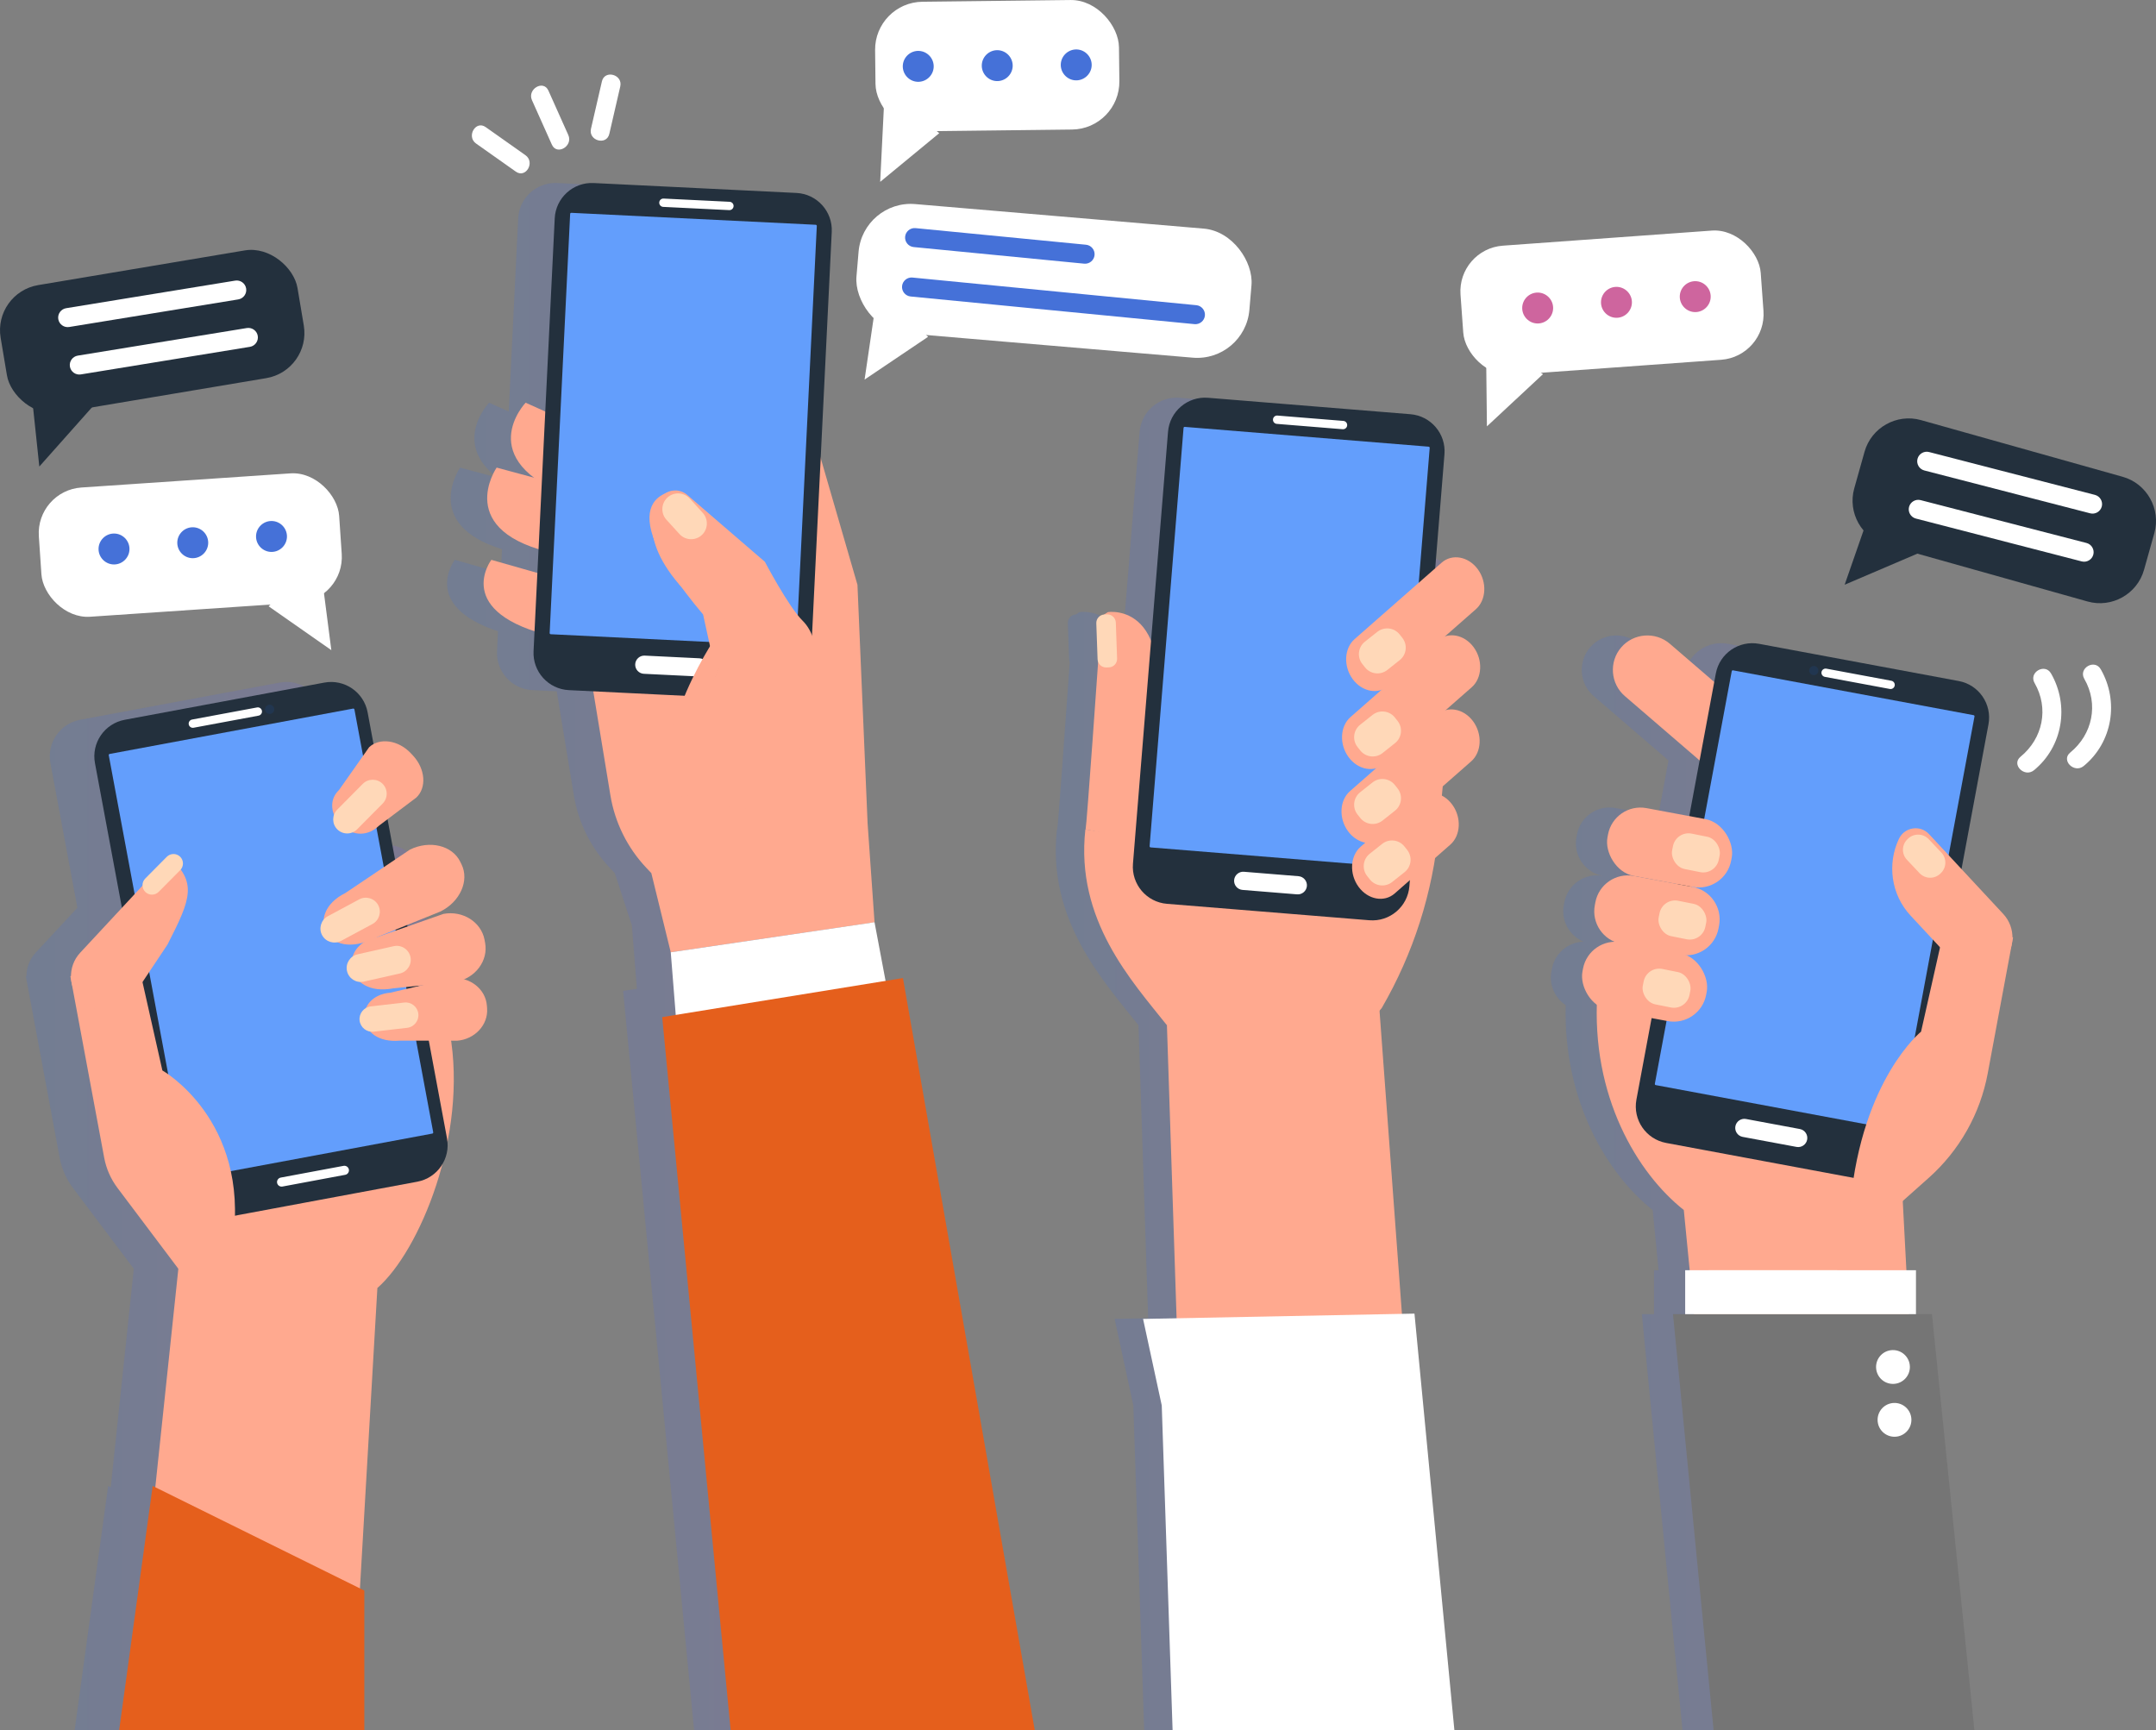 <?xml version="1.0" encoding="UTF-8"?>
<svg xmlns="http://www.w3.org/2000/svg" xmlns:xlink="http://www.w3.org/1999/xlink" viewBox="0 0 1359.26 1090.82">
  <rect x="0" y="0" width="1359.26" height="1090.82" fill="#808080" stroke="none"/>
  <defs>
    <style>
      .cls-1 {
        fill: url(#linear-gradient-4);
      }

      .cls-1, .cls-2, .cls-3, .cls-4 {
        mix-blend-mode: multiply;
        opacity: .21;
      }

      .cls-5 {
        fill: #fff;
      }

      .cls-6 {
        fill: #23303d;
      }

      .cls-7 {
        isolation: isolate;
      }

      .cls-8 {
        fill: #4571d8;
      }

      .cls-9 {
        fill: #639efc;
      }

      .cls-10 {
        fill: #e55f1c;
      }

      .cls-2 {
        fill: url(#linear-gradient);
      }

      .cls-11 {
        fill: #ffd8b8;
      }

      .cls-12 {
        fill: #c8c8c8;
      }

      .cls-13 {
        fill: #213650;
      }

      .cls-3 {
        fill: url(#linear-gradient-3);
      }

      .cls-4 {
        fill: url(#linear-gradient-2);
      }

      .cls-14 {
        fill: #757575;
      }

      .cls-15 {
        fill: #ffa98f;
      }

      .cls-16 {
        fill: #ce659e;
      }
    </style>
    <linearGradient id="linear-gradient" x1="977.76" y1="745.72" x2="1249.54" y2="745.72" gradientUnits="userSpaceOnUse">
      <stop offset=".07" stop-color="#4571d8"></stop>
      <stop offset=".92" stop-color="#7765d8"></stop>
    </linearGradient>
    <linearGradient id="linear-gradient-2" x1="16.28" y1="760.38" x2="279.06" y2="760.38" xlink:href="#linear-gradient"></linearGradient>
    <linearGradient id="linear-gradient-3" x1="665.62" y1="670.76" x2="917.87" y2="670.76" xlink:href="#linear-gradient"></linearGradient>
    <linearGradient id="linear-gradient-4" x1="281.82" y1="603.09" x2="629.31" y2="603.09" xlink:href="#linear-gradient"></linearGradient>
  </defs>
  <g class="cls-7">
    <g id="image">
      <path class="cls-2" d="M1196.4,742.55c19.35-17.23,32.43-40.4,37.17-65.88l15.96-85.67-.4-.1c-.02-5.27-1.92-10.55-5.77-14.7l-26.33-28.32,17-91.22c2.37-12.72-6.02-24.95-18.74-27.32l-125.84-23.45c-12.72-2.37-24.95,6.02-27.32,18.74l-.99,5.32-28-24.1c-9.07-7.8-22.87-6.77-30.68,2.3h0c-7.8,9.07-6.77,22.87,2.3,30.68l47.16,40.59-6.52,35.01-26.92-5.02c-11.25-2.1-22.16,5.39-24.26,16.64l-.35,1.87c-2.1,11.25,5.39,22.16,16.64,24.26-11.25-2.1-22.16,5.39-24.26,16.64l-.35,1.87c-1.82,9.76,3.59,19.27,12.4,22.98-9.56,.29-18.03,7.21-19.85,16.97l-.35,1.87c-1.57,8.44,2.25,16.7,9.01,21.18-1.63,61.02,26.77,106.97,54.84,129.15l3.72,37.95c-1.64,0-2.64,.02-2.85,.03v27.67h-7.7l25.62,262.33h164.41l-26.77-262.33h-10.07v-27.67s-2.19,0-6.03,0l-2.3-43.66,16.41-14.61Z"></path>
      <path class="cls-4" d="M279,635.66l-.13-1.72c-.62-7.95-6.55-14.35-14.32-16.52,9.27-3.97,15-13.43,13.21-23.03l-.35-1.87c-2.1-11.25-13.75-18.6-25.89-16.34l-22.67,7.93-.18-.99,20.85-8.43c12.4-6.07,18.42-19.45,13.39-29.72l-.84-1.71c-5.03-10.28-19.29-13.71-31.69-7.64l-9.39,6.31-4.74-25.44,18.13-13.65c6.66-6.24,5.72-18.18-2.1-26.53l-1.3-1.39c-6.83-7.29-16.72-9.52-23.56-5.83l-3.73-20.02c-2.37-12.72-14.6-21.11-27.32-18.74l-125.84,23.45c-12.72,2.37-21.11,14.6-18.74,27.32l17,91.22-26.33,28.32c-3.85,4.14-5.75,9.42-5.77,14.7l-.4,.1,21.33,114.46c1.29,6.91,4.16,13.43,8.39,19.05l38.35,50.94-14.54,137.74-1.63-.81-21.14,154H201.6v-88.06l-2.76-1.37,10.99-189.39c15.17-13.24,31.75-42.9,40.97-78,2.48-4.13,3.69-9.04,3.23-14.11,4.05-20.65,5.35-42.58,2.28-63.78h3.8c11.2-.87,19.7-10.08,18.89-20.45Zm-41.55-14.39l-1.62,.38-.04-.21,1.66-.17Z"></path>
      <path class="cls-3" d="M911.16,408.04h0c-4.66-6.36-11.99-8.85-18.12-6.81l19.5-17.12c6.6-5.79,7.15-17.15,1.22-25.23h0c-5.93-8.08-16.18-9.95-22.77-4.16l-4.07,3.57,5.84-71.9c1.05-12.9-8.56-24.2-21.45-25.25l-127.58-10.36c-12.9-1.05-24.2,8.56-25.25,21.45l-10.69,131.7c-8.7-20.98-27.13-18.04-27.13-18.04l-2.35,1.49c-2.91,.14-5.2,2.61-5.09,5.53l.81,22.71c.02,.65,.17,1.27,.4,1.84-2.82,39.9-7.39,103.64-7.91,105.39l.87,.18-1.03-.17c-6.34,57.14,29.23,95.57,51.42,123.5l6.09,184.71-21.14,.41,11.78,54.57,6.84,204.76h177.67l-25.17-262.66-7.91,.15-14.13-191.18,1.37-1.6c16.98-29.23,28.35-61.31,33.66-94.6l9.61-8.44c6.6-5.79,7.15-17.15,1.22-25.23h0c-1.84-2.51-4.11-4.43-6.55-5.7l.54-5.83,17.95-15.76c6.6-5.79,7.15-17.15,1.22-25.23h0c-4.45-6.07-11.35-8.64-17.3-7.08l16.42-14.41c6.6-5.79,7.15-17.15,1.22-25.23Z"></path>
      <path class="cls-1" d="M543.87,603.34l-9.13,1.29-8.18-43.46-2.63-42.1-6.39-150.36-23.18-79.92,6.98-142.6c.63-12.92-9.33-23.91-22.25-24.54l-127.85-6.26c-12.92-.63-23.91,9.33-24.54,22.25l-5.96,121.82-12.39-5.57s-23.98,25.05,5.21,47.25l-23.48-6.34s-24.68,35.69,26.42,51.44l-.73,14.97-29.03-8.26s-21.95,28.8,27.23,45.03l-.61,12.55c-.63,12.92,9.33,23.91,22.25,24.54l15.39,.75,10.8,65.6c2.82,17.11,10.68,32.99,22.57,45.6l3.23,3.43,10.76,32.89h0l3.19,40.11-8.7,1.23,44.74,466.13h191.73l-85.44-487.49Z"></path>
      <path class="cls-15" d="M1207.93,915.32h-131.42l-14.95-152.48c-29.13-23.02-58.64-71.64-54.53-136.15l187.22,29.05,13.68,259.58Z"></path>
      <path class="cls-15" d="M1084.6,490.67l-60.22-51.83c-9.07-7.8-10.1-21.61-2.3-30.68h0c7.8-9.07,21.61-10.1,30.68-2.3l60.22,51.83c9.07,7.8,10.1,21.61,2.3,30.68h0c-7.8,9.07-21.61,10.1-30.68,2.3Z"></path>
      <polygon class="cls-12" points="1170.56 707.58 1167.52 706.94 1167.67 706.69 1170.76 707.26 1170.56 707.58"></polygon>
      <rect class="cls-5" x="1123.49" y="689.04" width=".28" height="19.16" transform="translate(230.99 1675.25) rotate(-79.44)"></rect>
      <rect class="cls-5" x="1099.33" y="659.63" width="59.56" height="19.16" transform="translate(264.38 1656.61) rotate(-79.44)"></rect>
      <polygon class="cls-5" points="1225.6 505.31 1226.53 505.48 1216.7 558.24 1215.92 558.09 1225.6 505.31"></polygon>
      <polygon class="cls-12" points="1102.81 694.98 1049.89 685.02 1049.87 685.13 1103.16 695.06 1102.81 694.98"></polygon>
      <path class="cls-6" d="M1050.43,720.56l125.84,23.45c12.72,2.37,24.95-6.02,27.32-18.74l50.05-268.6c2.37-12.72-6.02-24.95-18.74-27.32l-125.84-23.45c-12.72-2.37-24.95,6.02-27.32,18.74l-50.05,268.6c-2.37,12.72,6.02,24.95,18.74,27.32Z"></path>
      <path class="cls-9" d="M1043.85,684.09l151.7,28.27c.37,.07,.73-.18,.8-.55l48.48-260.13c.07-.37-.18-.73-.55-.8l-151.7-28.27c-.37-.07-.73,.18-.8,.55l-48.48,260.13c-.07,.37,.18,.73,.55,.8Z"></path>
      <path class="cls-5" d="M1150.48,426.72l40.97,7.63c1.43,.27,2.8-.68,3.07-2.1h0c.27-1.43-.68-2.8-2.1-3.07l-40.97-7.63c-1.43-.27-2.8,.68-3.07,2.1h0c-.27,1.43,.68,2.8,2.1,3.07Z"></path>
      <path class="cls-13" d="M1140.66,422.22c-.29,1.58,.75,3.09,2.32,3.39,1.58,.29,3.09-.75,3.39-2.32,.29-1.58-.75-3.09-2.32-3.39s-3.09,.75-3.39,2.32Z"></path>
      <path class="cls-5" d="M1132.64,723.07l-33.97-6.33c-3.1-.58-5.17-3.59-4.59-6.69h0c.58-3.1,3.59-5.17,6.69-4.59l33.97,6.33c3.1,.58,5.17,3.59,4.59,6.69h0c-.58,3.1-3.59,5.17-6.69,4.59Z"></path>
      <rect class="cls-15" x="1012.98" y="512.5" width="79.34" height="43.5" rx="20.8" ry="20.8" transform="translate(115.69 -183.8) rotate(10.56)"></rect>
      <path class="cls-15" d="M1025.81,555.27h37.74c11.48,0,20.8,9.32,20.8,20.8v1.9c0,11.48-9.32,20.8-20.8,20.8h-37.74c-11.48,0-20.8-9.32-20.8-20.8v-1.9c0-11.48,9.32-20.8,20.8-20.8Z" transform="translate(123.39 -181.62) rotate(10.56)"></path>
      <rect class="cls-15" x="997.22" y="597.09" width="79.34" height="43.5" rx="20.8" ry="20.8" transform="translate(130.92 -179.48) rotate(10.56)"></rect>
      <path class="cls-15" d="M1226.78,580.89l-15.64,69.52s-36.98,29.73-44.48,107.6l21.49,9.34,27.86-24.81c19.35-17.23,32.43-40.4,37.17-65.88l15.96-85.67-42.37-10.11Z"></path>
      <polygon class="cls-14" points="1244.77 1090.82 1080.35 1090.82 1054.74 828.49 1218 828.49 1244.77 1090.82"></polygon>
      <path class="cls-15" d="M1231.11,605.83l-26.56-28.57c-12.48-13.42-14.81-32.8-7.34-48.45,3.53-7.39,13.37-8.95,18.95-2.95l46.81,50.35c8.15,8.76,7.64,22.6-1.12,30.74h0c-8.76,8.15-22.6,7.64-30.74-1.12Z"></path>
      <path class="cls-5" d="M1204.09,861.51c.17,5.89-4.46,10.79-10.35,10.96-5.89,.17-10.79-4.46-10.96-10.35s4.46-10.79,10.35-10.96c5.89-.17,10.79,4.46,10.96,10.35Z"></path>
      <path class="cls-5" d="M1205.05,894.83c.17,5.89-4.46,10.79-10.35,10.96-5.89,.17-10.79-4.46-10.96-10.35-.17-5.89,4.46-10.79,10.35-10.96,5.89-.17,10.79,4.46,10.96,10.35Z"></path>
      <path class="cls-15" d="M81.97,1088.57l139.77,2.26,16.18-278.82c26.47-23.1,57.25-96.21,45.68-160.93l-159.95,42.57-41.67,394.92Z"></path>
      <polygon class="cls-12" points="142.95 732.02 145.99 731.38 145.83 731.13 142.75 731.7 142.95 732.02"></polygon>
      <rect class="cls-5" x="180.3" y="722.92" width="19.16" height=".28" transform="translate(-129.25 47.02) rotate(-10.56)"></rect>
      <rect class="cls-5" x="174.82" y="663.87" width="19.16" height="59.56" transform="translate(-123.95 45.52) rotate(-10.56)"></rect>
      <polygon class="cls-5" points="87.91 529.75 86.97 529.92 96.81 582.68 97.59 582.54 87.91 529.75"></polygon>
      <polygon class="cls-12" points="210.7 719.42 263.62 709.46 263.64 709.57 210.35 719.5 210.7 719.42"></polygon>
      <path class="cls-6" d="M263.08,745l-125.84,23.45c-12.72,2.37-24.95-6.02-27.32-18.74L59.87,481.11c-2.37-12.72,6.02-24.95,18.74-27.32l125.84-23.45c12.72-2.37,24.95,6.02,27.32,18.74l50.05,268.6c2.37,12.72-6.02,24.95-18.74,27.32Z"></path>
      <path class="cls-9" d="M272.56,714.66l-153.5,28.6c-.38,.07-.75-.18-.82-.56l-49.67-266.56c-.07-.38,.18-.75,.56-.82l153.5-28.6c.38-.07,.75,.18,.82,.56l49.67,266.56c.07,.38-.18,.75-.56,.82Z"></path>
      <path class="cls-5" d="M163.03,451.17l-40.97,7.63c-1.43,.27-2.8-.68-3.07-2.1h0c-.27-1.43,.68-2.8,2.1-3.07l40.97-7.63c1.43-.27,2.8,.68,3.07,2.1h0c.27,1.43-.68,2.8-2.1,3.07Z"></path>
      <path class="cls-13" d="M172.85,446.66c.29,1.58-.75,3.09-2.32,3.39s-3.09-.75-3.39-2.32c-.29-1.58,.75-3.09,2.32-3.39,1.58-.29,3.09,.75,3.39,2.32Z"></path>
      <path class="cls-5" d="M178.05,748.05l39.61-7.4c1.55-.29,2.58-1.8,2.29-3.35h0c-.29-1.55-1.8-2.58-3.35-2.3l-39.61,7.4c-1.55,.29-2.58,1.8-2.29,3.35h0c.29,1.55,1.8,2.58,3.35,2.3Z"></path>
      <path class="cls-15" d="M236.45,591.33l41.15-16.64c12.4-6.07,18.42-19.45,13.39-29.72l-.84-1.71c-5.03-10.28-19.29-13.71-31.69-7.64l-40.77,27.41c-26.1,12.95-12.12,43.64,18.76,28.3Z"></path>
      <path class="cls-15" d="M86.73,605.34l15.64,69.52s54.9,30.97,44.48,107.6l-20.91,35.36-51.86-68.88c-4.23-5.62-7.1-12.13-8.39-19.05l-21.33-114.46,42.37-10.11Z"></path>
      <path class="cls-15" d="M82.4,630.27l23.2-34.78c15-29.33,18.64-38.98,1.12-55.27h0l-56.18,60.43c-8.15,8.76-7.64,22.6,1.12,30.74h0c8.76,8.15,22.6,7.64,30.74-1.12Z"></path>
      <path class="cls-11" d="M234.82,582.55l-19.8,10.63c-4.28,2.29-9.65,.67-11.95-3.6h0c-2.29-4.28-.67-9.65,3.6-11.95l19.8-10.63c4.28-2.29,9.65-.67,11.95,3.6h0c2.29,4.28,.67,9.65-3.6,11.95Z"></path>
      <path class="cls-15" d="M248.04,623.1l39.53-4.16c12.15-2.26,20.37-13.32,18.27-24.57l-.35-1.87c-2.1-11.25-13.75-18.6-25.89-16.34l-41.6,14.55c-25.61,4.92-20.26,38.22,10.04,32.37Z"></path>
      <path class="cls-11" d="M252.08,613.74l-22.76,5.12c-4.73,1.07-9.48-1.94-10.55-6.67h0c-1.07-4.73,1.94-9.48,6.67-10.55l22.76-5.12c4.73-1.07,9.48,1.94,10.55,6.67h0c1.07,4.73-1.94,9.48-6.67,10.55Z"></path>
      <path class="cls-15" d="M252.06,656.06l36.14,.05c11.2-.88,19.7-10.08,18.89-20.45l-.13-1.72c-.81-10.37-10.64-18.14-21.84-17.26l-39.01,9.16c-23.63,1.99-22,32.61,5.96,30.24Z"></path>
      <path class="cls-11" d="M256.69,647.98l-21.09,2.44c-4.38,.51-8.39-2.66-8.89-7.05h0c-.51-4.38,2.66-8.39,7.05-8.89l21.09-2.44c4.38-.51,8.39,2.66,8.89,7.05h0c.51,4.38-2.66,8.39-7.05,8.89Z"></path>
      <path class="cls-15" d="M238.92,520.56l23.53-17.72c6.66-6.24,5.72-18.18-2.1-26.53l-1.3-1.39c-7.82-8.35-19.67-10.07-26.34-3.83l-18.92,26.89c-13.97,13.28,8.63,38.31,25.14,22.58Z"></path>
      <path class="cls-11" d="M241.24,506.61l-16.09,16.23c-3.42,3.45-9.03,3.47-12.48,.05h0c-3.45-3.42-3.47-9.03-.05-12.48l16.09-16.23c3.42-3.45,9.03-3.47,12.48-.05h0c3.45,3.42,3.47,9.03,.05,12.48Z"></path>
      <path class="cls-11" d="M113.63,548.57l-13.59,13.7c-2.31,2.33-6.11,2.35-8.44,.04h0c-2.33-2.31-2.35-6.11-.04-8.44l13.59-13.7c2.31-2.33,6.11-2.35,8.44-.04h0c2.33,2.31,2.35,6.11,.04,8.44Z"></path>
      <path class="cls-5" d="M1062.43,800.82c2.84-.13,145.5,0,145.5,0v27.67h-145.5v-27.67Z"></path>
      <rect class="cls-11" x="1054.18" y="526.32" width="30" height="22.75" rx="10" ry="10" transform="translate(126.6 -199.74) rotate(11.34)"></rect>
      <rect class="cls-11" x="1045.7" y="568.63" width="30" height="22.75" rx="10" ry="10" transform="translate(134.75 -197.23) rotate(11.34)"></rect>
      <rect class="cls-11" x="1035.7" y="611.63" width="30" height="22.75" rx="10" ry="10" transform="translate(143.01 -194.43) rotate(11.34)"></rect>
      <path class="cls-11" d="M1207.37,530.29h11.61c5.07,0,9.19,4.12,9.19,9.19v.52c0,5.08-4.12,9.2-9.2,9.2h-11.61c-5.07,0-9.19-4.12-9.19-9.19v-.52c0-5.08,4.12-9.2,9.2-9.2Z" transform="translate(773.01 -713) rotate(46.66)"></path>
      <path class="cls-15" d="M502.83,238.53l37.76,130.17,6.39,150.36,4.37,62.37-106.8,3.34,27.79-105.05s-85.39,17.4-80.72-83.76c4.67-101.15,44.34-185.31,44.34-185.31l66.87,27.88Z"></path>
      <path class="cls-15" d="M369.28,406.97h0l15.56,94.47c2.82,17.11,10.68,32.99,22.57,45.6l3.23,3.43,12.24,49.89,128.47-18.92-40.71-105.19s-107.17-35.06-110.27-36.51-5.87-26.38-5.87-26.38l-25.23-6.38Z"></path>
      <path class="cls-15" d="M370.61,271.52l-39.22-17.64s-34.22,35.72,28.78,59.66c63,23.95,10.45-42.02,10.45-42.02Z"></path>
      <path class="cls-15" d="M354.63,306l-41.52-11.21s-28.13,40.68,37.86,54.35c66,13.67,3.66-43.14,3.66-43.14Z"></path>
      <path class="cls-15" d="M351.1,364.71l-41.32-11.76s-25.5,33.43,39.96,48.56,1.36-36.81,1.36-36.81Z"></path>
      <path class="cls-6" d="M366.38,118.32h128c12.93,0,23.43,10.5,23.43,23.43V414.97c0,12.93-10.5,23.43-23.43,23.43h-128c-12.93,0-23.43-10.5-23.43-23.43V141.75c0-12.93,10.5-23.43,23.43-23.43Z" transform="translate(846.65 577.42) rotate(-177.2)"></path>
      <rect class="cls-9" x="352.91" y="137.77" width="155.69" height="265.99" rx=".69" ry=".69" transform="translate(847.76 562.26) rotate(-177.2)"></rect>
      <path class="cls-5" d="M418.12,130.43l41.62,2.04c1.45,.07,2.68-1.05,2.75-2.5h0c.07-1.45-1.05-2.68-2.5-2.75l-41.62-2.04c-1.45-.07-2.68,1.05-2.75,2.5h0c-.07,1.45,1.05,2.68,2.5,2.75Z"></path>
      <path class="cls-5" d="M440.43,426.48l-34.51-1.69c-3.15-.15-5.61-2.86-5.45-6.01h0c.15-3.15,2.86-5.61,6.01-5.45l34.51,1.69c3.15,.15,5.61,2.86,5.45,6.01h0c-.15,3.15-2.86,5.61-6.01,5.45Z"></path>
      <path class="cls-15" d="M451.13,401.96s-51.05,74.31-22.56,120.27c0,0-2.45-37.6,28.06-108.65l-5.5-11.62Z"></path>
      <path class="cls-15" d="M489.04,511.53c-1.51-1.39,45.02-92.69,16.87-120.31-8.63-8.47-23.69-37.04-23.69-37.04l-48.95-42.16c-5.35-4.61-13.61-3.41-17.32,2.6-7.98,12.9-11.7,38.69,37.47,77.5,11.39,8.99,1.26,22.95-7.74,47.22-1.07,2.89-12.66,66.37-12.66,66.37l56.02,5.82Z"></path>
      <path class="cls-15" d="M427.13,309.3s-48.97,.84,16.14,78.1l8.1,37.02,10.72-18.18-7.88-25.47s-65.79-45.23-28.71-67.56l1.64-3.9Z"></path>
      <path class="cls-11" d="M428.39,336.71l-8.23-9.04c-3.68-4.04-3.38-10.34,.65-14.02h0c4.04-3.68,10.34-3.38,14.02,.65l8.23,9.04c3.68,4.04,3.38,10.34-.65,14.02h0c-4.04,3.68-10.34,3.38-14.02-.65Z"></path>
      <polygon class="cls-5" points="422.88 600.36 551.35 581.43 559.67 625.6 426.36 644.06 422.88 600.36"></polygon>
      <polygon class="cls-10" points="417.49 641.23 569.26 616.6 652.37 1090.82 460.64 1090.82 417.49 641.23"></polygon>
      <polygon class="cls-10" points="96.26 936.82 229.69 1002.76 229.69 1090.82 75.12 1090.82 96.26 936.82"></polygon>
      <path class="cls-15" d="M735.7,646.37c-22.19-27.93-57.77-66.36-51.42-123.5l91.75,15.1-40.33,108.4Z"></path>
      <path class="cls-15" d="M845.74,665.16l-117.72-38.1,20.45-178.47,164.8,7.59-6.26,67.09c-3.7,39.58-15.95,77.89-35.91,112.27l-25.34,29.62Z"></path>
      <polygon class="cls-15" points="903.25 1090.82 750.35 1090.82 734.6 613.11 868.49 620.47 903.25 1090.82"></polygon>
      <polygon class="cls-12" points="751.15 548.62 753.9 548.87 753.83 548.61 751.06 548.29 751.15 548.62"></polygon>
      <polygon class="cls-5" points="764.08 429.93 743.44 443.46 741.98 456.17 769.14 438.37 764.08 429.93"></polygon>
      <path class="cls-15" d="M684.43,522.86c.66-2.23,7.89-105.06,9.71-131.05,.27-3.8,3.81-6.46,7.55-5.72,9.8,1.94,26.07,11.96,24.56,57.44-.06,1.88-2.24,13.52-4.98,27.57l-1.02,59.28-35.82-7.52Z"></path>
      <path class="cls-15" d="M698.57,385.9s46.09-7.38,26.92,84.16l2.34,83.15-7.2-2.02-8.09-77.21s29.44-75.41-17.98-85.54l4.01-2.55Z"></path>
      <path class="cls-6" d="M735.73,569.81l127.58,10.36c12.9,1.05,24.2-8.56,25.25-21.45l22.11-272.33c1.05-12.9-8.56-24.2-21.45-25.25l-127.58-10.36c-12.9-1.05-24.2,8.56-25.25,21.45l-22.11,272.33c-1.05,12.9,8.56,24.2,21.45,25.25Z"></path>
      <rect class="cls-9" x="735.25" y="274.9" width="155.69" height="265.99" rx=".69" ry=".69" transform="translate(1590.5 880.26) rotate(-175.36)"></rect>
      <path class="cls-5" d="M804.97,267.23l41.53,3.37c1.45,.12,2.72-.96,2.83-2.41h0c.12-1.45-.96-2.72-2.41-2.83l-41.53-3.37c-1.45-.12-2.72,.96-2.83,2.41h0c-.12,1.45,.96,2.72,2.41,2.83Z"></path>
      <path class="cls-5" d="M817.76,563.84l-34.44-2.8c-3.15-.26-5.51-3.04-5.26-6.18h0c.26-3.15,3.04-5.51,6.18-5.26l34.44,2.8c3.15,.26,5.51,3.04,5.26,6.18h0c-.26,3.15-3.04,5.51-6.18,5.26Z"></path>
      <g>
        <path class="cls-15" d="M914.36,532.5l-35.06,30.78c-6.6,5.79-16.85,3.92-22.77-4.16h0c-5.93-8.08-5.38-19.43,1.22-25.23l35.06-30.78c6.6-5.79,16.85-3.92,22.77,4.16h0c5.93,8.08,5.38,19.43-1.22,25.23Z"></path>
        <path class="cls-15" d="M927.52,479.99l-54.89,48.2c-6.6,5.79-16.85,3.92-22.77-4.16h0c-5.93-8.08-5.38-19.43,1.22-25.23l54.89-48.2c6.6-5.79,16.85-3.92,22.77,4.16h0c5.93,8.08,5.38,19.43-1.22,25.23Z"></path>
        <path class="cls-15" d="M927.86,433.27l-54.89,48.2c-6.6,5.79-16.85,3.92-22.77-4.16h0c-5.93-8.08-5.38-19.43,1.22-25.23l54.89-48.2c6.6-5.79,16.85-3.92,22.77,4.16h0c5.93,8.08,5.38,19.43-1.22,25.23Z"></path>
        <path class="cls-15" d="M930.46,384.1l-54.89,48.2c-6.6,5.79-16.85,3.92-22.77-4.16h0c-5.93-8.08-5.38-19.43,1.22-25.23l54.89-48.2c6.6-5.79,16.85-3.92,22.77,4.16h0c5.93,8.08,5.38,19.43-1.22,25.23Z"></path>
      </g>
      <path class="cls-11" d="M866.49,399h10c5.52,0,10,4.48,10,10v2.75c0,5.52-4.48,10-10,10h-10c-5.52,0-10-4.48-10-10v-2.75c0-5.52,4.48-10,10-10Z" transform="translate(-66.32 630.4) rotate(-38.42)"></path>
      <path class="cls-11" d="M686.32,397.9h22.73c2.95,0,5.35,2.4,5.35,5.35v1.61c0,2.95-2.4,5.35-5.35,5.35h-22.72c-2.95,0-5.35-2.4-5.35-5.35v-1.61c0-2.95,2.4-5.35,5.35-5.35Z" transform="translate(318.76 1115.7) rotate(-92.04)"></path>
      <path class="cls-11" d="M863.49,451.38h10c5.52,0,10,4.48,10,10v2.75c0,5.52-4.48,10-10,10h-10c-5.52,0-10-4.48-10-10v-2.75c0-5.52,4.48-10,10-10Z" transform="translate(-99.52 639.87) rotate(-38.42)"></path>
      <path class="cls-11" d="M863.49,493.93h10c5.52,0,10,4.48,10,10v2.75c0,5.52-4.48,10-10,10h-10c-5.52,0-10-4.48-10-10v-2.75c0-5.52,4.48-10,10-10Z" transform="translate(-125.96 649.09) rotate(-38.42)"></path>
      <path class="cls-11" d="M869.54,532.69h10c5.52,0,10,4.48,10,10v2.75c0,5.52-4.48,10-10,10h-10c-5.52,0-10-4.48-10-10v-2.75c0-5.52,4.48-10,10-10Z" transform="translate(-148.74 661.24) rotate(-38.42)"></path>
      <polygon class="cls-5" points="720.65 831.5 891.76 828.16 916.93 1090.82 739.27 1090.82 732.43 886.06 720.65 831.5"></polygon>
      <rect class="cls-5" x="921.41" y="149.97" width="189.77" height="81.66" rx="28.84" ry="28.84" transform="translate(-11.11 73.74) rotate(-4.13)"></rect>
      <polygon class="cls-5" points="936.79 210.47 937.44 268.79 972.76 235.9 936.79 210.47"></polygon>
      <rect class="cls-6" x="1.07" y="168.24" width="189.77" height="81.66" rx="28.84" ry="28.84" transform="translate(-33.28 18.77) rotate(-9.53)"></rect>
      <polygon class="cls-6" points="18.65 236.12 24.79 294.13 60.11 254.4 18.65 236.12"></polygon>
      <path class="cls-6" d="M1316.14,379.21l-127.16-35.74c-15.27-4.29-24.25-20.3-19.96-35.57l6.49-23.09c4.29-15.27,20.3-24.25,35.57-19.96l127.16,35.74c15.27,4.29,24.25,20.3,19.96,35.57l-6.49,23.09c-4.29,15.27-20.3,24.25-35.57,19.96Z"></path>
      <polygon class="cls-6" points="1182.14 313.55 1162.97 368.64 1211.85 347.75 1182.14 313.55"></polygon>
      <rect class="cls-5" x="25.06" y="302.8" width="189.77" height="81.66" rx="28.84" ry="28.84" transform="translate(262.83 678.38) rotate(176.13)"></rect>
      <polygon class="cls-5" points="201.41 352.03 208.89 409.88 169.34 382.23 201.41 352.03"></polygon>
      <rect class="cls-5" x="540.17" y="136.26" width="248.61" height="81.66" rx="33.01" ry="33.01" transform="translate(17.4 -55.67) rotate(4.86)"></rect>
      <polygon class="cls-5" points="553.56 181.59 545.08 239.3 585.11 212.34 553.56 181.59"></polygon>
      <rect class="cls-5" x="551.83" y=".55" width="153.76" height="81.66" rx="30.17" ry="30.17" transform="translate(-.44 7.36) rotate(-.67)"></rect>
      <polygon class="cls-5" points="557.8 56.4 554.92 114.65 592.16 83.95 557.8 56.4"></polygon>
      <path class="cls-16" d="M969.43,203.94h0c-5.36,0-9.75-4.39-9.75-9.75h0c0-5.36,4.39-9.75,9.75-9.75h0c5.36,0,9.75,4.39,9.75,9.75h0c0,5.36-4.39,9.75-9.75,9.75Z"></path>
      <path class="cls-16" d="M1019.1,200.35h0c-5.36,0-9.75-4.39-9.75-9.75h0c0-5.36,4.39-9.75,9.75-9.75h0c5.36,0,9.75,4.39,9.75,9.75h0c0,5.36-4.39,9.75-9.75,9.75Z"></path>
      <path class="cls-16" d="M1068.77,196.76h0c-5.36,0-9.75-4.39-9.75-9.75h0c0-5.36,4.39-9.75,9.75-9.75h0c5.36,0,9.75,4.39,9.75,9.75h0c0,5.36-4.39,9.75-9.75,9.75Z"></path>
      <path class="cls-8" d="M578.3,51.56h0c-5.35-.34-9.45-4.99-9.12-10.34h0c.34-5.35,4.99-9.45,10.34-9.12h0c5.35,.34,9.45,4.99,9.12,10.34h0c-.34,5.35-4.99,9.45-10.34,9.12Z"></path>
      <path class="cls-8" d="M628.1,51.11h0c-5.35-.34-9.45-4.99-9.12-10.34h0c.34-5.35,4.99-9.45,10.34-9.12h0c5.35,.34,9.45,4.99,9.12,10.34h0c-.34,5.35-4.99,9.45-10.34,9.12Z"></path>
      <path class="cls-8" d="M677.9,50.65h0c-5.35-.34-9.45-4.99-9.12-10.34h0c.34-5.35,4.99-9.45,10.34-9.12h0c5.35,.34,9.45,4.99,9.12,10.34h0c-.34,5.35-4.99,9.45-10.34,9.12Z"></path>
      <path class="cls-8" d="M71.95,355.86h0c-5.36,.04-9.78-4.32-9.82-9.68h0c-.04-5.36,4.32-9.78,9.68-9.82h0c5.36-.04,9.78,4.32,9.82,9.68h0c.04,5.36-4.32,9.78-9.68,9.82Z"></path>
      <path class="cls-8" d="M121.59,351.91h0c-5.36,.04-9.78-4.32-9.82-9.68h0c-.04-5.36,4.32-9.78,9.68-9.82h0c5.36-.04,9.78,4.32,9.82,9.68h0c.04,5.36-4.32,9.78-9.68,9.82Z"></path>
      <path class="cls-8" d="M171.24,347.96h0c-5.36,.04-9.78-4.32-9.82-9.68h0c-.04-5.36,4.32-9.78,9.68-9.82h0c5.36-.04,9.78,4.32,9.82,9.68h0c.04,5.36-4.32,9.78-9.68,9.82Z"></path>
      <path class="cls-8" d="M683.52,166.23l-107.49-10.47c-3.28-.32-5.71-3.27-5.39-6.55h0c.32-3.28,3.27-5.71,6.55-5.39l107.49,10.47c3.28,.32,5.71,3.27,5.39,6.55h0c-.32,3.28-3.27,5.71-6.55,5.39Z"></path>
      <path class="cls-5" d="M150.22,188.76l-106.59,17.39c-3.26,.53-6.36-1.7-6.89-4.96h0c-.53-3.26,1.7-6.36,4.96-6.89l106.59-17.39c3.26-.53,6.36,1.7,6.89,4.96h0c.53,3.26-1.7,6.36-4.96,6.89Z"></path>
      <path class="cls-5" d="M157.55,218.66l-106.59,17.39c-3.26,.53-6.36-1.7-6.89-4.96h0c-.53-3.26,1.7-6.36,4.96-6.89l106.59-17.39c3.26-.53,6.36,1.7,6.89,4.96h0c.53,3.26-1.7,6.36-4.96,6.89Z"></path>
      <path class="cls-5" d="M1317.77,323.62l-104.57-27.02c-3.2-.83-5.13-4.12-4.31-7.31h0c.83-3.2,4.12-5.13,7.31-4.31l104.57,27.02c3.19,.83,5.13,4.12,4.31,7.31h0c-.83,3.2-4.12,5.13-7.31,4.31Z"></path>
      <path class="cls-5" d="M1312.44,353.94l-104.57-27.02c-3.19-.83-5.13-4.12-4.31-7.31h0c.83-3.2,4.12-5.13,7.31-4.31l104.57,27.02c3.2,.83,5.13,4.12,4.31,7.31h0c-.83,3.2-4.12,5.13-7.31,4.31Z"></path>
      <path class="cls-8" d="M753.09,204.35l-178.99-17.43c-3.28-.32-5.71-3.27-5.39-6.55h0c.32-3.28,3.27-5.71,6.55-5.39l178.99,17.43c3.28,.32,5.71,3.27,5.39,6.55h0c-.32,3.28-3.27,5.71-6.55,5.39Z"></path>
      <path class="cls-5" d="M300.14,90.49c8.36,5.9,16.71,11.81,25.07,17.71,6.32,4.47,12.32-5.94,6.06-10.36-8.36-5.9-16.71-11.81-25.07-17.71-6.32-4.47-12.32,5.94-6.06,10.36h0Z"></path>
      <path class="cls-5" d="M335.39,63.18c4.18,9.34,8.36,18.68,12.54,28.01,3.15,7.04,13.49,.94,10.36-6.06-4.18-9.34-8.36-18.68-12.54-28.01-3.15-7.04-13.49-.94-10.36,6.06h0Z"></path>
      <path class="cls-5" d="M379.48,51.3l-6.9,29.91c-1.73,7.52,9.83,10.72,11.57,3.19,2.3-9.97,4.6-19.94,6.9-29.91,1.73-7.52-9.83-10.72-11.57-3.19h0Z"></path>
      <path class="cls-5" d="M1282.71,430.61c9.18,15.94,5.22,34.96-8.88,46.49-5.98,4.89,2.55,13.34,8.49,8.49,18.21-14.9,22.41-40.8,10.75-61.03-3.85-6.69-14.23-.65-10.36,6.06h0Z"></path>
      <path class="cls-5" d="M1314.05,427.96c9.18,15.94,5.22,34.96-8.88,46.49-5.98,4.89,2.55,13.34,8.49,8.49,18.21-14.9,22.41-40.8,10.75-61.03-3.85-6.69-14.23-.65-10.36,6.06h0Z"></path>
    </g>
  </g>
</svg>
